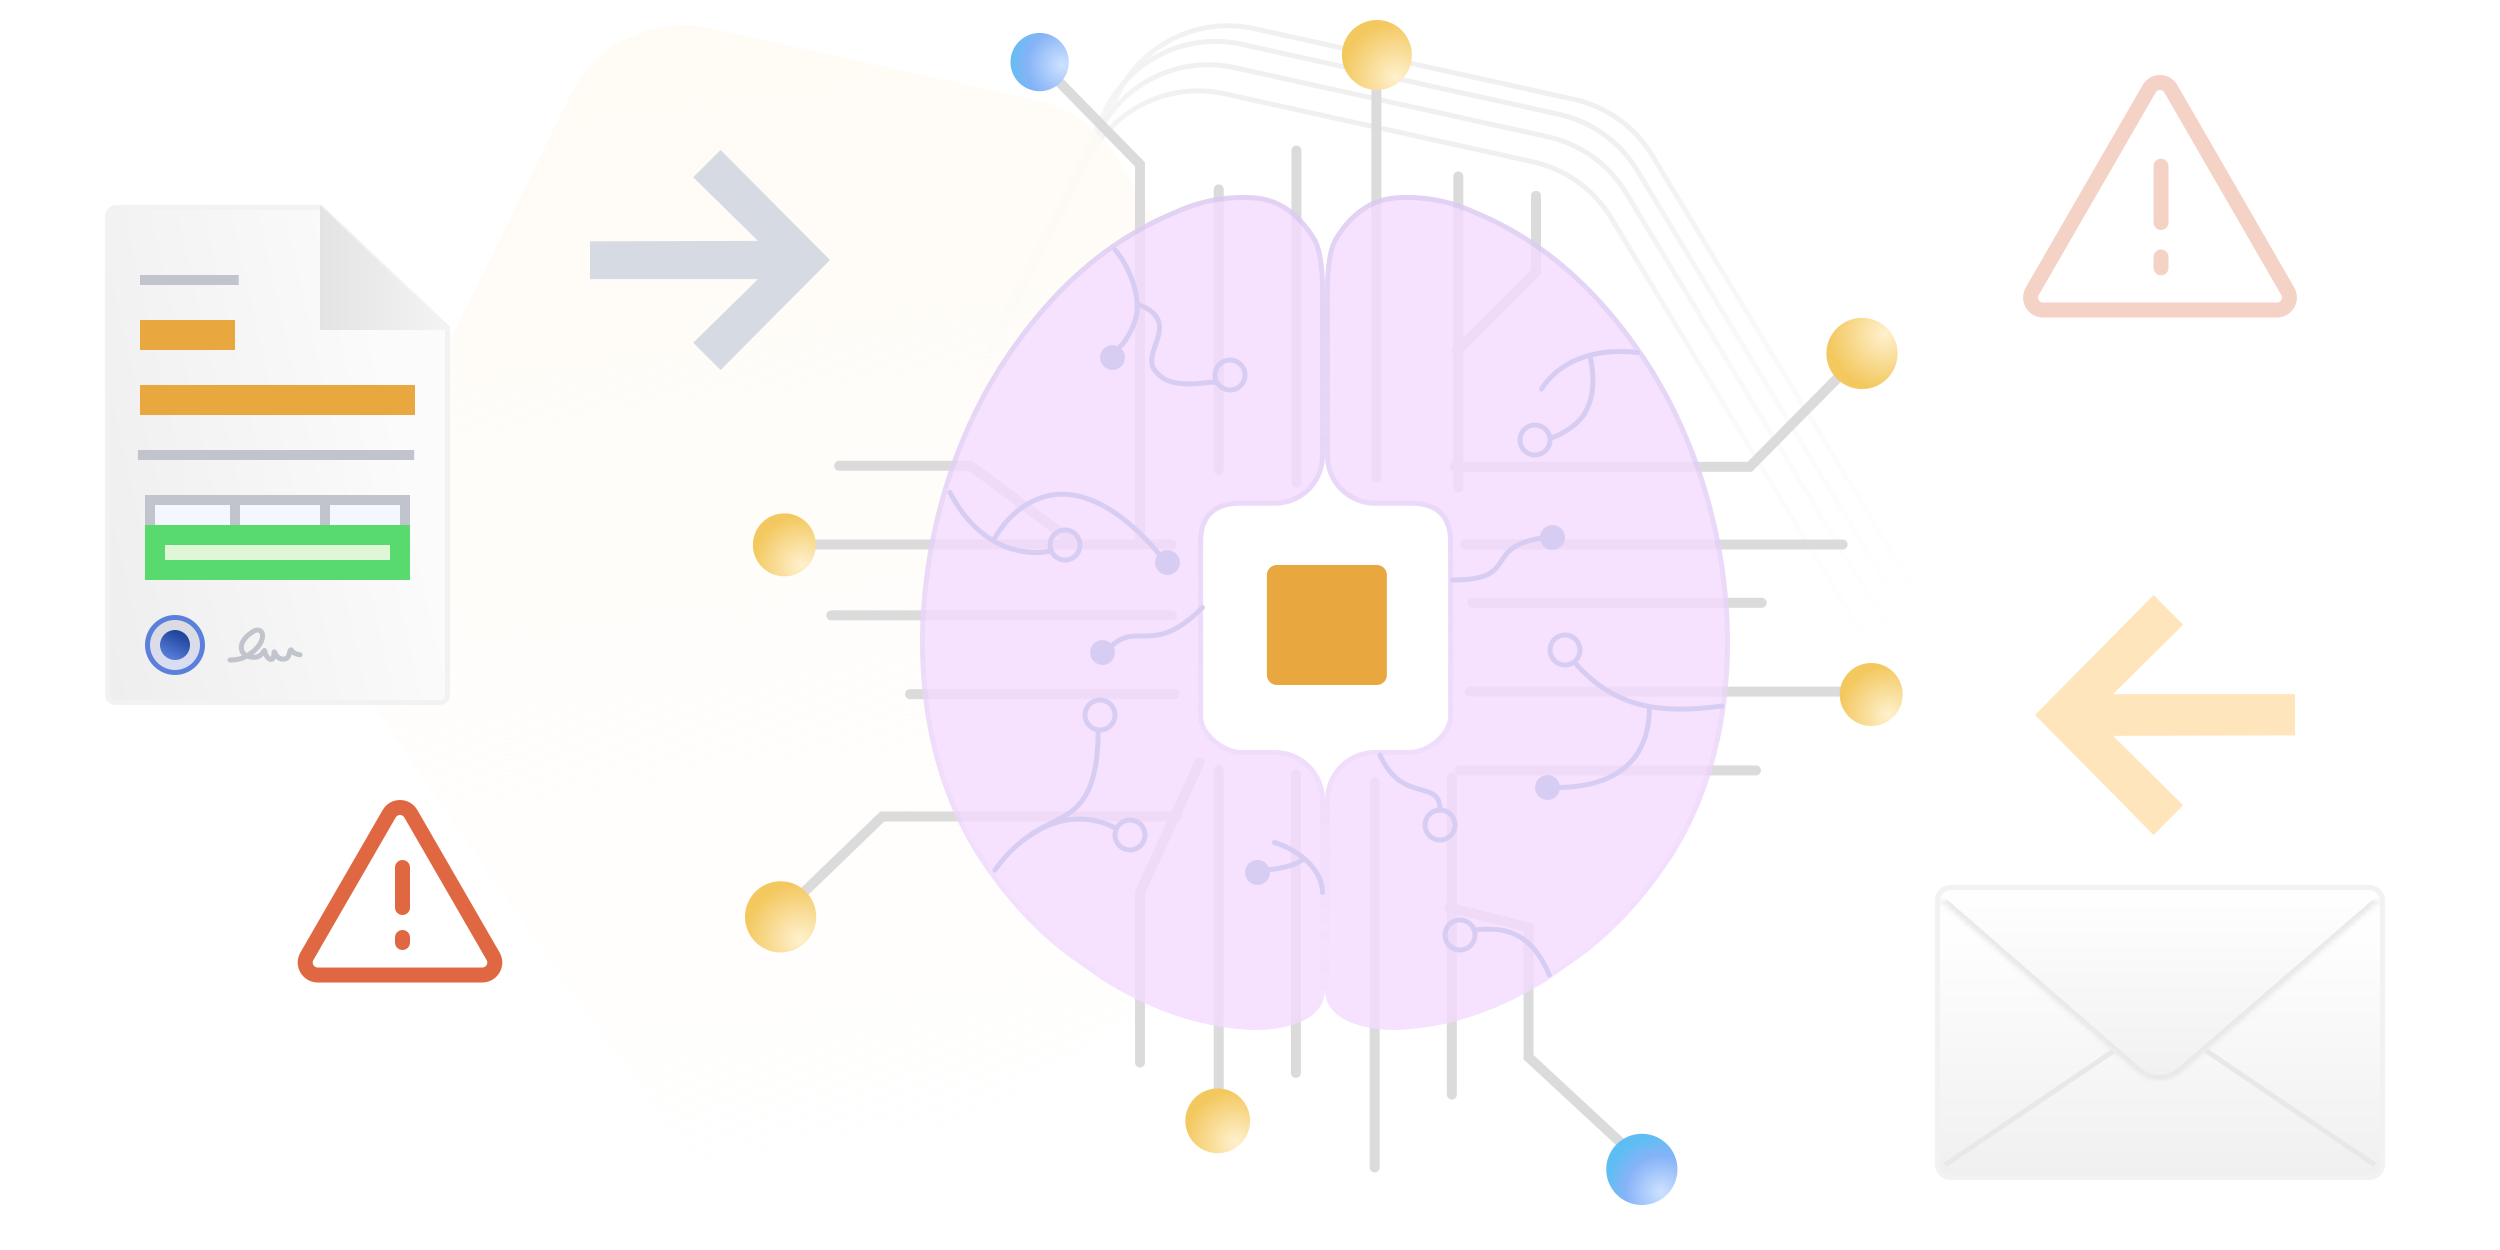 <svg width="500" height="250" viewBox="0 0 500 250" fill="none" xmlns="http://www.w3.org/2000/svg">
<g clip-path="url(#clip0_2633_7307)">
<path d="M276.933 239.283L377.897 170.832C388.68 163.522 391.856 149.052 385.127 137.898L325.241 38.623C321.774 32.876 316.1 28.802 309.546 27.355L246.943 13.529C235.922 11.095 224.665 16.504 219.68 26.629L176.367 114.585C172.437 122.565 173.141 132.048 178.207 139.36L243.045 232.956C250.695 243.999 265.812 246.822 276.933 239.283Z" stroke="url(#paint0_linear_2633_7307)"/>
<path d="M281.242 235.009L384.236 165.182C395.018 157.872 398.195 143.403 391.466 132.248L330.462 31.121C326.995 25.373 321.322 21.3 314.767 19.853L250.837 5.734C239.817 3.3 228.56 8.709 223.574 18.834L179.42 108.498C175.49 116.478 176.194 125.961 181.26 133.273L247.354 228.682C255.004 239.726 270.122 242.548 281.242 235.009Z" stroke="url(#paint1_linear_2633_7307)"/>
<path d="M278.623 236.72L380.8 167.447C391.582 160.137 394.759 145.667 388.03 134.513L327.476 34.131C324.009 28.384 318.336 24.311 311.781 22.863L248.385 8.862C237.365 6.428 226.108 11.837 221.122 21.962L177.307 110.939C173.377 118.919 174.081 128.402 179.147 135.714L244.735 230.393C252.385 241.437 267.503 244.259 278.623 236.72Z" stroke="url(#paint2_linear_2633_7307)"/>
<path d="M274.622 241.92L374.095 174.48C384.877 167.17 388.054 152.701 381.325 141.546L322.26 43.633C318.793 37.886 313.12 33.812 306.565 32.365L244.937 18.754C233.917 16.32 222.66 21.729 217.674 31.854L174.98 118.554C171.05 126.534 171.754 136.017 176.82 143.329L240.734 235.593C248.385 246.636 263.502 249.459 274.622 241.92Z" stroke="url(#paint3_linear_2633_7307)"/>
<path d="M172.968 239.715L278.209 168.364C289.212 160.905 292.453 146.14 285.587 134.758L223.346 31.58C219.808 25.715 214.019 21.559 207.331 20.082L141.931 5.638C130.686 3.155 119.199 8.674 114.112 19.006L69.026 110.561C65.017 118.704 65.735 128.381 70.904 135.842L138.388 233.258C146.195 244.528 161.621 247.408 172.968 239.715Z" fill="url(#paint4_linear_2633_7307)"/>
<path d="M430.712 119L436.64 124.948L422.6 138.826L459 138.826L459 147.07L422.6 147.174L436.64 161.052L430.712 167L407 143L430.712 119Z" fill="#FFE5BC"/>
<path d="M144.112 74L138.64 68.548L151.6 55.826L118 55.826L118 48.27L151.6 48.174L138.64 35.452L144.112 30L166 52L144.112 74Z" fill="#D6DAE3"/>
<path d="M48.031 140.5L87.866 140.5C88.798 140.5 89.5 139.798 89.5 138.862L89.5 65.556L64.216 41.5L23.276 41.5C22.273 41.5 21.5 42.273 21.5 43.281L21.5 99.446L21.5 138.862C21.5 139.798 22.202 140.5 23.134 140.5L48.031 140.5Z" fill="url(#paint5_linear_2633_7307)" stroke="#F2F2F2"/>
<path d="M29.5 129C29.5 125.994 31.939 123.5 35 123.5C38.061 123.5 40.5 125.994 40.5 129C40.5 132.002 38.002 134.5 35 134.5C31.998 134.5 29.5 132.002 29.5 129Z" fill="url(#paint6_linear_2633_7307)" stroke="#5A80DB"/>
<path d="M35 126C33.345 126 32 127.345 32 129C32 130.655 33.345 132 35 132C36.655 132 38 130.707 38 129C38 127.345 36.655 126 35 126Z" fill="url(#paint7_linear_2633_7307)"/>
<path d="M46 132C47.8 132 48.844 131.562 49.74 130.953C53.8 128.37 52.782 124.932 50.6 126.318C49.52 127.004 48 128.212 48.317 129.949C48.5 130.953 49.761 131.553 51.048 131.456C51.4 131.43 52 131.211 52.4 130.737C52.705 130.376 52.902 129.962 52.922 130.121C52.997 130.71 53.418 131.591 54 131.842C55.018 132.201 54.669 130.216 54.872 130.376C55.022 130.494 55.106 130.824 55.198 130.976C55.505 131.477 55.94 131.854 56.729 131.821C58.148 131.762 57.708 130.075 58.227 129.949C58.311 129.928 58.4 130.737 60 130.953" stroke="#C1C4CC" stroke-miterlimit="10" stroke-linecap="round"/>
<g opacity="0.2" filter="url(#filter0_f_2633_7307)">
<path d="M71.679 54.679C70.045 53.045 67.255 53.795 66.659 56.028L65.278 61.208C64.697 63.387 66.638 65.404 68.837 64.908L74.191 63.699" fill="black"/>
</g>
<path d="M64 41L64 66L90 66" fill="url(#paint8_linear_2633_7307)"/>
<path d="M28 80H83" stroke="#E9A740" stroke-width="6"/>
<path d="M27.579 91H82.842" stroke="#C1C4CC" stroke-width="2" stroke-miterlimit="10"/>
<path d="M28 56H47.737" stroke="#C1C4CC" stroke-width="2" stroke-miterlimit="10"/>
<path d="M28.001 67H47.001" stroke="#E9A740" stroke-width="6"/>
<rect x="30" y="100" width="51" height="6" fill="#F5F7FF" stroke="#C1C4CC" stroke-width="2" stroke-miterlimit="10" stroke-linecap="round"/>
<path d="M47 99L47 115.446" stroke="#C1C4CC" stroke-width="2" stroke-miterlimit="10"/>
<path d="M65 99L65 115.446" stroke="#C1C4CC" stroke-width="2" stroke-miterlimit="10"/>
<rect x="31" y="107" width="49" height="7" fill="#DEF7D6" stroke="#59DA6E" stroke-width="4" stroke-miterlimit="10"/>
<g opacity="0.3" filter="url(#filter1_f_2633_7307)">
<path d="M429.835 17.75C430.797 16.083 433.203 16.083 434.165 17.75L457.548 58.25C458.51 59.917 457.307 62 455.383 62H408.617C406.693 62 405.49 59.917 406.452 58.25L429.835 17.75Z" fill="white" stroke="#DF6741" stroke-width="3" stroke-miterlimit="10"/>
<line x1="432.204" y1="33.241" x2="432.204" y2="44.5" stroke="#DF6741" stroke-width="3" stroke-miterlimit="10" stroke-linecap="round" stroke-linejoin="bevel"/>
<line x1="432.204" y1="51.389" x2="432.204" y2="53.574" stroke="#DF6741" stroke-width="3" stroke-miterlimit="10" stroke-linecap="round" stroke-linejoin="bevel"/>
</g>
<path d="M77.835 162.75C78.797 161.083 81.203 161.083 82.165 162.75L98.62 191.25C99.582 192.917 98.379 195 96.454 195H63.545C61.621 195 60.418 192.917 61.38 191.25L77.835 162.75Z" fill="white" stroke="#DF6741" stroke-width="3" stroke-miterlimit="10"/>
<line x1="80.5" y1="173.5" x2="80.5" y2="181.5" stroke="#DF6741" stroke-width="3" stroke-miterlimit="10" stroke-linecap="round" stroke-linejoin="bevel"/>
<line x1="80.5" y1="187.5" x2="80.5" y2="188.5" stroke="#DF6741" stroke-width="3" stroke-miterlimit="10" stroke-linecap="round" stroke-linejoin="bevel"/>
<path d="M390.253 177.5H473.747C475.23 177.5 476.5 178.67 476.5 180.161V232.839C476.5 234.341 475.328 235.5 473.747 235.5H390.253C388.672 235.5 387.5 234.341 387.5 232.839V180.161C387.5 178.659 388.672 177.5 390.253 177.5Z" fill="url(#paint9_linear_2633_7307)" stroke="#F2F2F2"/>
<path d="M390.253 177.5H473.747C475.23 177.5 476.5 178.67 476.5 180.161V232.839C476.5 234.341 475.328 235.5 473.747 235.5H390.253C388.672 235.5 387.5 234.341 387.5 232.839V180.161C387.5 178.659 388.672 177.5 390.253 177.5Z" fill="url(#paint10_linear_2633_7307)" stroke="#F2F2F2"/>
<path d="M389 233L423 210" stroke="#E8E8E8"/>
<path d="M475 233L441 210" stroke="#E8E8E8"/>
<g opacity="0.3" filter="url(#filter2_f_2633_7307)">
<path d="M407 193L428.425 211.921C430.311 213.324 433.224 213.395 435.195 211.921L458 193" fill="black"/>
</g>
<mask id="path-33-inside-1_2633_7307" fill="white">
<path d="M388 180L427.437 214.346C429.895 216.497 433.694 216.605 436.264 214.346L476 180"/>
</mask>
<path d="M388 180L427.437 214.346C429.895 216.497 433.694 216.605 436.264 214.346L476 180" fill="url(#paint11_linear_2633_7307)"/>
<path d="M427.437 214.346L428.095 213.594L428.094 213.592L427.437 214.346ZM436.264 214.346L435.61 213.589L435.604 213.595L436.264 214.346ZM387.343 180.754L426.78 215.1L428.094 213.592L388.657 179.246L387.343 180.754ZM426.778 215.099C429.601 217.569 433.965 217.698 436.924 215.097L435.604 213.595C433.424 215.511 430.189 215.425 428.095 213.594L426.778 215.099ZM436.918 215.103L476.654 180.757L475.346 179.243L435.61 213.589L436.918 215.103Z" fill="#E8E8E8" mask="url(#path-33-inside-1_2633_7307)"/>
<path d="M290 93H241C237.134 93 234 96.134 234 100V150C234 153.866 237.134 157 241 157H290C293.866 157 297 153.866 297 150V100C297 96.134 293.866 93 290 93Z" fill="white"/>
<path d="M275.377 113H255.377C254.272 113 253.377 113.895 253.377 115V135C253.377 136.104 254.272 137 255.377 137H275.377C276.482 137 277.377 136.104 277.377 135V115C277.377 113.895 276.482 113 275.377 113Z" fill="#E9A740"/>
<path d="M243.746 37.877L243.746 94" stroke="#DBDBDB" stroke-width="2" stroke-linecap="round"/>
<path d="M259.287 30.106L259.287 96.5" stroke="#DBDBDB" stroke-width="2" stroke-linecap="round"/>
<path d="M275.27 18.246L275.27 95.5" stroke="#DBDBDB" stroke-width="2" stroke-linecap="round"/>
<path d="M291.664 35.287L291.664 97.5" stroke="#DBDBDB" stroke-width="2" stroke-linecap="round"/>
<path d="M307.205 39.172L307.205 54.336L291.377 70.164" stroke="#DBDBDB" stroke-width="2" stroke-linecap="round"/>
<path d="M368.512 138.323H294" stroke="#DBDBDB" stroke-width="2" stroke-linecap="round"/>
<path d="M368.516 108.902L293 108.902" stroke="#DBDBDB" stroke-width="2" stroke-linecap="round"/>
<path d="M352.328 120.557L294.5 120.557" stroke="#DBDBDB" stroke-width="2" stroke-linecap="round"/>
<path d="M351.189 154.074L292 154.074" stroke="#DBDBDB" stroke-width="2" stroke-linecap="round"/>
<path d="M215.377 109L194.103 93.145L167.827 93.145" stroke="#DBDBDB" stroke-width="2" stroke-linecap="round"/>
<path d="M234.377 108.896L158.377 108.896" stroke="#DBDBDB" stroke-width="2" stroke-linecap="round"/>
<path d="M234.377 123.072L166.251 123.072" stroke="#DBDBDB" stroke-width="2" stroke-linecap="round"/>
<path d="M234.877 138.823L182.002 138.823" stroke="#DBDBDB" stroke-width="2" stroke-linecap="round"/>
<path d="M235.377 163.295L176.464 163.295L156.877 182.196" stroke="#DBDBDB" stroke-width="2" stroke-linecap="round"/>
<path d="M289.877 181.5L305.704 185.5L305.704 211.438L326.426 230.639" stroke="#DBDBDB" stroke-width="2" stroke-linecap="round"/>
<path d="M239.877 152.5L228 178.5L228 212.508" stroke="#DBDBDB" stroke-width="2" stroke-linecap="round"/>
<path d="M243.746 154L243.746 218.919" stroke="#DBDBDB" stroke-width="2" stroke-linecap="round"/>
<path d="M259.18 155L259.18 214.579" stroke="#DBDBDB" stroke-width="2" stroke-linecap="round"/>
<path d="M274.934 156.5L274.934 233.48" stroke="#DBDBDB" stroke-width="2" stroke-linecap="round"/>
<path d="M290.369 155.5L290.369 218.919" stroke="#DBDBDB" stroke-width="2" stroke-linecap="round"/>
<path d="M291 93.361L349.962 93.361L369.163 73.934" stroke="#DBDBDB" stroke-width="2" stroke-linecap="round"/>
<path d="M228 108L228 32.886L208.574 13.066" stroke="#DBDBDB" stroke-width="2" stroke-linecap="round"/>
<circle cx="374.242" cy="138.898" r="6.3" fill="url(#paint12_radial_2633_7307)"/>
<circle cx="275.377" cy="11" r="7" fill="url(#paint13_radial_2633_7307)"/>
<circle cx="243.542" cy="224.164" r="6.475" fill="url(#paint14_radial_2633_7307)"/>
<circle cx="156.877" cy="108.972" r="6.3" fill="url(#paint15_radial_2633_7307)"/>
<circle cx="328.369" cy="233.877" r="7.123" fill="url(#paint16_radial_2633_7307)"/>
<ellipse cx="372.4" cy="70.697" rx="7.123" ry="7.123" transform="rotate(-90 372.4 70.697)" fill="url(#paint17_radial_2633_7307)"/>
<circle cx="156.123" cy="183.369" r="7.123" fill="url(#paint18_radial_2633_7307)"/>
<circle cx="207.928" cy="12.418" r="5.828" transform="rotate(90 207.928 12.418)" fill="url(#paint19_radial_2633_7307)"/>
<g filter="url(#filter3_bi_2633_7307)">
<path d="M295.188 42.048C309.611 48.021 320.343 58.306 329.064 71.246C347.453 98.534 352.924 141.413 335.101 170.454C330.07 178.417 324.033 185.384 316.654 191.025L309.611 196.002C300.555 201.642 291.163 205.292 280.431 205.956C274.729 206.287 265 204.868 265 197.9V160C265 154.477 269.477 150 275 150H281.975C285.329 150 289.623 146.577 289.623 143.259V108.26C289.623 101.624 284.623 101.14 282.275 101.14H275C269.477 101.14 265 96.662 265 91.139V57.937C265 56.641 265.002 50.675 266.679 47.689C269.698 42.712 273.723 39.394 279.424 39.062C284.791 38.73 290.157 39.726 295.188 42.048Z" fill="#F3DBFF" fill-opacity="0.8"/>
<path d="M294.979 42.502L294.988 42.507L294.997 42.51C309.305 48.435 319.967 58.643 328.649 71.526C337.792 85.093 343.732 102.551 345.164 120.233C346.596 137.915 343.518 155.781 334.677 170.189C329.674 178.106 323.678 185.025 316.358 190.622L309.334 195.585C300.334 201.189 291.026 204.8 280.4 205.457C277.591 205.62 273.81 205.349 270.753 204.197C267.696 203.046 265.5 201.081 265.5 197.9V160C265.5 154.753 269.753 150.5 275 150.5H281.975C283.804 150.5 285.827 149.577 287.381 148.254C288.929 146.936 290.123 145.125 290.123 143.259V108.26C290.123 104.794 288.804 102.84 287.092 101.785C285.424 100.758 283.468 100.64 282.275 100.64H275C269.753 100.64 265.5 96.386 265.5 91.139V57.937C265.5 57.292 265.501 55.498 265.708 53.498C265.917 51.483 266.329 49.338 267.111 47.941C270.076 43.056 273.972 39.88 279.453 39.561L279.455 39.561C284.738 39.235 290.022 40.214 294.979 42.502Z" stroke="url(#paint20_linear_2633_7307)" stroke-opacity="0.2"/>
</g>
<g filter="url(#filter4_bi_2633_7307)">
<path d="M234.812 42.048C220.389 48.021 209.657 58.306 200.936 71.246C182.547 98.534 177.076 141.413 194.899 170.454C199.93 178.417 205.967 185.384 213.346 191.025L220.389 196.002C229.445 201.642 238.837 205.292 249.569 205.956C255.271 206.287 265 204.868 265 197.9V160C265 154.477 260.523 150 255 150H248.27C244.916 150 240.622 146.577 240.622 143.259V108.26C240.622 101.624 245.622 101.14 247.97 101.14H255C260.523 101.14 265 96.662 265 91.139V57.937C265 56.641 264.998 50.675 263.321 47.689C260.302 42.712 256.277 39.394 250.576 39.062C245.209 38.73 239.843 39.726 234.812 42.048Z" fill="#F3DBFF" fill-opacity="0.8"/>
<path d="M235.021 42.502L235.012 42.507L235.003 42.51C220.695 48.435 210.033 58.643 201.351 71.526C192.208 85.093 186.268 102.551 184.836 120.233C183.404 137.915 186.482 155.781 195.323 170.189C200.326 178.106 206.322 185.025 213.642 190.622L220.666 195.585C229.666 201.189 238.974 204.8 249.6 205.457C252.409 205.62 256.19 205.349 259.247 204.197C262.304 203.046 264.5 201.081 264.5 197.9V160C264.5 154.753 260.247 150.5 255 150.5H248.27C246.44 150.5 244.418 149.577 242.864 148.254C241.315 146.936 240.122 145.125 240.122 143.259V108.26C240.122 104.794 241.441 102.84 243.153 101.785C244.82 100.758 246.777 100.64 247.97 100.64H255C260.247 100.64 264.5 96.386 264.5 91.139V57.937C264.5 57.292 264.499 55.498 264.292 53.498C264.083 51.483 263.671 49.338 262.889 47.941C259.924 43.056 256.028 39.88 250.547 39.561L250.545 39.561C245.262 39.235 239.978 40.214 235.021 42.502Z" stroke="url(#paint21_linear_2633_7307)" stroke-opacity="0.2"/>
</g>
<path d="M308.295 77.82C310.238 74.582 315.844 69.205 327.5 70.5" stroke="#D7CDF3" stroke-linecap="round"/>
<path d="M315.377 133C322.877 141.195 331.377 143 344.377 141.195" stroke="#D7CDF3" stroke-linecap="round"/>
<path d="M290.5 116C304.5 116 296 109.305 309 107.5" stroke="#D7CDF3" stroke-linecap="round"/>
<path d="M276 151C280.5 161 288 155.5 288 162" stroke="#D7CDF3" stroke-linecap="round"/>
<path d="M222 129.5C227.5 124 230.5 131.5 240.5 121.5" stroke="#D7CDF3" stroke-linecap="round"/>
<path d="M311.377 157.5C316.5 157.5 329.877 156.5 329.877 141.5" stroke="#D7CDF3" stroke-linecap="round"/>
<path d="M294.877 186C299.877 185.5 305.877 185.5 309.877 195" stroke="#D7CDF3" stroke-linecap="round"/>
<path d="M254.877 168.5C259.877 170 264.5 174 264.5 178.5" stroke="#D7CDF3" stroke-linecap="round"/>
<path d="M253.377 174C256.71 173.69 259.377 172.862 260.377 172" stroke="#D7CDF3" stroke-linecap="round"/>
<path d="M210.228 110.178C206.565 111.094 196.5 111 190 98.5" stroke="#D7CDF3" stroke-linecap="round"/>
<path d="M310.238 87.533C310.886 87.533 314.918 85.694 316.714 83C319.304 79.115 318.656 73.934 318.009 71.344" stroke="#D7CDF3" stroke-linecap="round"/>
<path d="M232.375 111.5C231.917 111.042 220.377 95.5 208.377 99.5C202.952 101.308 200.16 105.567 198.786 107.856" stroke="#D7CDF3" stroke-linecap="round"/>
<path d="M222.865 165.5C212.865 160.5 203.5 167.5 199 174" stroke="#D7CDF3" stroke-linecap="round"/>
<circle cx="226" cy="167" r="3" stroke="#D7CDF3" stroke-linecap="round"/>
<circle cx="220" cy="143" r="3" stroke="#D7CDF3" stroke-linecap="round"/>
<circle cx="313" cy="130" r="3" stroke="#D7CDF3" stroke-linecap="round"/>
<circle cx="288" cy="165" r="3" stroke="#D7CDF3" stroke-linecap="round"/>
<circle cx="307" cy="88" r="3" stroke="#D7CDF3" stroke-linecap="round"/>
<circle cx="246" cy="75" r="3" stroke="#D7CDF3" stroke-linecap="round"/>
<circle cx="222.5" cy="71.5" r="2.5" fill="#D7CDF3"/>
<circle cx="233.5" cy="112.5" r="2.5" fill="#D7CDF3"/>
<circle cx="220.5" cy="130.5" r="2.5" fill="#D7CDF3"/>
<circle cx="310.5" cy="107.5" r="2.5" fill="#D7CDF3"/>
<circle cx="251.5" cy="174.5" r="2.5" fill="#D7CDF3"/>
<circle cx="213" cy="109" r="3" stroke="#D7CDF3" stroke-linecap="round"/>
<circle cx="292" cy="187" r="3" stroke="#D7CDF3" stroke-linecap="round"/>
<circle cx="309.5" cy="157.5" r="2.5" fill="#D7CDF3"/>
<path d="M219.628 146C219.626 164 212.141 162.5 206.127 167" stroke="#D7CDF3" stroke-linecap="round"/>
<path d="M224.095 69.195C224.655 68.871 227.228 65.262 227.436 62.031C227.737 57.371 224.857 51.919 223.001 50" stroke="#D7CDF3" stroke-linecap="round"/>
<path d="M242.877 76.5C243.143 75.909 234.377 78.5 231.377 74.5C227.377 71 236.875 64.5 227.876 61" stroke="#D7CDF3" stroke-linecap="round"/>
</g>
<defs>
<filter id="filter0_f_2633_7307" x="52.173" y="40.799" width="35.018" height="37.185" filterUnits="userSpaceOnUse" color-interpolation-filters="sRGB">
<feFlood flood-opacity="0" result="BackgroundImageFix"/>
<feBlend mode="normal" in="SourceGraphic" in2="BackgroundImageFix" result="shape"/>
<feGaussianBlur stdDeviation="6.5" result="effect1_foregroundBlur_2633_7307"/>
</filter>
<filter id="filter1_f_2633_7307" x="398.611" y="9" width="66.777" height="60.5" filterUnits="userSpaceOnUse" color-interpolation-filters="sRGB">
<feFlood flood-opacity="0" result="BackgroundImageFix"/>
<feBlend mode="normal" in="SourceGraphic" in2="BackgroundImageFix" result="shape"/>
<feGaussianBlur stdDeviation="3" result="effect1_foregroundBlur_2633_7307"/>
</filter>
<filter id="filter2_f_2633_7307" x="394" y="180" width="77" height="46" filterUnits="userSpaceOnUse" color-interpolation-filters="sRGB">
<feFlood flood-opacity="0" result="BackgroundImageFix"/>
<feBlend mode="normal" in="SourceGraphic" in2="BackgroundImageFix" result="shape"/>
<feGaussianBlur stdDeviation="6.5" result="effect1_foregroundBlur_2633_7307"/>
</filter>
<filter id="filter3_bi_2633_7307" x="261" y="35" width="89" height="175" filterUnits="userSpaceOnUse" color-interpolation-filters="sRGB">
<feFlood flood-opacity="0" result="BackgroundImageFix"/>
<feGaussianBlur in="BackgroundImageFix" stdDeviation="2"/>
<feComposite in2="SourceAlpha" operator="in" result="effect1_backgroundBlur_2633_7307"/>
<feBlend mode="normal" in="SourceGraphic" in2="effect1_backgroundBlur_2633_7307" result="shape"/>
<feColorMatrix in="SourceAlpha" type="matrix" values="0 0 0 0 0 0 0 0 0 0 0 0 0 0 0 0 0 0 127 0" result="hardAlpha"/>
<feOffset/>
<feGaussianBlur stdDeviation="15"/>
<feComposite in2="hardAlpha" operator="arithmetic" k2="-1" k3="1"/>
<feColorMatrix type="matrix" values="0 0 0 0 1 0 0 0 0 1 0 0 0 0 1 0 0 0 0.9 0"/>
<feBlend mode="normal" in2="shape" result="effect2_innerShadow_2633_7307"/>
</filter>
<filter id="filter4_bi_2633_7307" x="180" y="35" width="89" height="175" filterUnits="userSpaceOnUse" color-interpolation-filters="sRGB">
<feFlood flood-opacity="0" result="BackgroundImageFix"/>
<feGaussianBlur in="BackgroundImageFix" stdDeviation="2"/>
<feComposite in2="SourceAlpha" operator="in" result="effect1_backgroundBlur_2633_7307"/>
<feBlend mode="normal" in="SourceGraphic" in2="effect1_backgroundBlur_2633_7307" result="shape"/>
<feColorMatrix in="SourceAlpha" type="matrix" values="0 0 0 0 0 0 0 0 0 0 0 0 0 0 0 0 0 0 127 0" result="hardAlpha"/>
<feOffset/>
<feGaussianBlur stdDeviation="15"/>
<feComposite in2="hardAlpha" operator="arithmetic" k2="-1" k3="1"/>
<feColorMatrix type="matrix" values="0 0 0 0 1 0 0 0 0 1 0 0 0 0 1 0 0 0 0.9 0"/>
<feBlend mode="normal" in2="shape" result="effect2_innerShadow_2633_7307"/>
</filter>
<linearGradient id="paint0_linear_2633_7307" x1="273.242" y1="19.537" x2="249.651" y2="114.271" gradientUnits="userSpaceOnUse">
<stop stop-color="#F0F0F0"/>
<stop offset="1" stop-color="white" stop-opacity="0"/>
</linearGradient>
<linearGradient id="paint1_linear_2633_7307" x1="277.789" y1="11.896" x2="253.858" y2="107.993" gradientUnits="userSpaceOnUse">
<stop stop-color="#F0F0F0"/>
<stop offset="1" stop-color="white" stop-opacity="0"/>
</linearGradient>
<linearGradient id="paint2_linear_2633_7307" x1="275.074" y1="14.962" x2="251.28" y2="110.511" gradientUnits="userSpaceOnUse">
<stop stop-color="#F0F0F0"/>
<stop offset="1" stop-color="white" stop-opacity="0"/>
</linearGradient>
<linearGradient id="paint3_linear_2633_7307" x1="270.757" y1="24.649" x2="247.415" y2="118.381" gradientUnits="userSpaceOnUse">
<stop stop-color="#F0F0F0"/>
<stop offset="1" stop-color="white" stop-opacity="0"/>
</linearGradient>
<linearGradient id="paint4_linear_2633_7307" x1="144.341" y1="-7.798" x2="181.67" y2="258.874" gradientUnits="userSpaceOnUse">
<stop stop-color="#FFFBF4"/>
<stop offset="1" stop-color="#FFFCF9" stop-opacity="0"/>
</linearGradient>
<linearGradient id="paint5_linear_2633_7307" x1="92.695" y1="141" x2="26.287" y2="156.027" gradientUnits="userSpaceOnUse">
<stop stop-color="#FBFBFB"/>
<stop offset="1" stop-color="#EEEEEE"/>
</linearGradient>
<linearGradient id="paint6_linear_2633_7307" x1="35" y1="136.454" x2="35" y2="122.727" gradientUnits="userSpaceOnUse">
<stop stop-color="#D9DDF7"/>
<stop offset="1" stop-color="#DBDBDD"/>
</linearGradient>
<linearGradient id="paint7_linear_2633_7307" x1="34.308" y1="126" x2="31.884" y2="130.768" gradientUnits="userSpaceOnUse">
<stop stop-color="#21469E"/>
<stop offset="1" stop-color="#597FDA"/>
</linearGradient>
<linearGradient id="paint8_linear_2633_7307" x1="90" y1="53.5" x2="64" y2="53.5" gradientUnits="userSpaceOnUse">
<stop stop-color="#F4F4F4"/>
<stop offset="1" stop-color="#E3E3E3"/>
</linearGradient>
<linearGradient id="paint9_linear_2633_7307" x1="444.6" y1="187.261" x2="444.6" y2="255.667" gradientUnits="userSpaceOnUse">
<stop stop-color="#FFFEFE"/>
<stop offset="1" stop-color="#EAEAEA"/>
</linearGradient>
<linearGradient id="paint10_linear_2633_7307" x1="444.6" y1="187.261" x2="444.6" y2="255.667" gradientUnits="userSpaceOnUse">
<stop stop-color="#FFFEFE"/>
<stop offset="1" stop-color="#EAEAEA"/>
</linearGradient>
<linearGradient id="paint11_linear_2633_7307" x1="444.32" y1="180" x2="444.32" y2="228" gradientUnits="userSpaceOnUse">
<stop stop-color="#FFFEFE"/>
<stop offset="1" stop-color="#ECECEC"/>
</linearGradient>
<radialGradient id="paint12_radial_2633_7307" cx="0" cy="0" r="1" gradientUnits="userSpaceOnUse" gradientTransform="translate(377.678 142.908) rotate(-144.462) scale(9.854 9.854)">
<stop stop-color="#FFF1CE"/>
<stop offset="0.647" stop-color="#F7D686"/>
<stop offset="1" stop-color="#F3C85E"/>
</radialGradient>
<radialGradient id="paint13_radial_2633_7307" cx="0" cy="0" r="1" gradientUnits="userSpaceOnUse" gradientTransform="translate(279.195 15.454) rotate(-144.462) scale(10.948 10.948)">
<stop stop-color="#FFF1CE"/>
<stop offset="0.647" stop-color="#F7D686"/>
<stop offset="1" stop-color="#F3C85E"/>
</radialGradient>
<radialGradient id="paint14_radial_2633_7307" cx="0" cy="0" r="1" gradientUnits="userSpaceOnUse" gradientTransform="translate(247.074 228.285) rotate(-144.462) scale(10.128 10.128)">
<stop stop-color="#FFF1CE"/>
<stop offset="0.078" stop-color="#FEEEC5"/>
<stop offset="0.647" stop-color="#F7D686"/>
<stop offset="1" stop-color="#F3C85E"/>
</radialGradient>
<radialGradient id="paint15_radial_2633_7307" cx="0" cy="0" r="1" gradientUnits="userSpaceOnUse" gradientTransform="translate(160.313 112.981) rotate(-144.462) scale(9.854 9.854)">
<stop stop-color="#FFF1CE"/>
<stop offset="0.647" stop-color="#F7D686"/>
<stop offset="1" stop-color="#F3C85E"/>
</radialGradient>
<radialGradient id="paint16_radial_2633_7307" cx="0" cy="0" r="1" gradientUnits="userSpaceOnUse" gradientTransform="translate(332.254 238.41) rotate(-144.462) scale(11.141 11.141)">
<stop stop-color="#CEE2FF"/>
<stop offset="0.647" stop-color="#86B3F7"/>
<stop offset="1" stop-color="#5EBEF3"/>
</radialGradient>
<radialGradient id="paint17_radial_2633_7307" cx="0" cy="0" r="1" gradientUnits="userSpaceOnUse" gradientTransform="translate(376.286 75.229) rotate(-144.462) scale(11.141 11.141)">
<stop stop-color="#FFF1CE"/>
<stop offset="0.647" stop-color="#F7D686"/>
<stop offset="1" stop-color="#F3C85E"/>
</radialGradient>
<radialGradient id="paint18_radial_2633_7307" cx="0" cy="0" r="1" gradientUnits="userSpaceOnUse" gradientTransform="translate(160.008 187.902) rotate(-144.462) scale(11.141 11.141)">
<stop stop-color="#FFF1CE"/>
<stop offset="0.647" stop-color="#F7D686"/>
<stop offset="1" stop-color="#F3C85E"/>
</radialGradient>
<radialGradient id="paint19_radial_2633_7307" cx="0" cy="0" r="1" gradientUnits="userSpaceOnUse" gradientTransform="translate(208.51 7.846) rotate(108.435) scale(11.068 11.068)">
<stop stop-color="#CEE2FF"/>
<stop offset="0.647" stop-color="#86B3F7"/>
<stop offset="1" stop-color="#5EBEF3"/>
</radialGradient>
<linearGradient id="paint20_linear_2633_7307" x1="305.5" y1="39" x2="305.5" y2="206" gradientUnits="userSpaceOnUse">
<stop stop-color="#8D93C8"/>
<stop offset="1" stop-color="#8D93C8" stop-opacity="0"/>
</linearGradient>
<linearGradient id="paint21_linear_2633_7307" x1="224.5" y1="39" x2="224.5" y2="206" gradientUnits="userSpaceOnUse">
<stop stop-color="#8D93C8"/>
<stop offset="1" stop-color="#8D93C8" stop-opacity="0"/>
</linearGradient>
<clipPath id="clip0_2633_7307">
<rect width="500" height="250" fill="white"/>
</clipPath>
</defs>
</svg>
